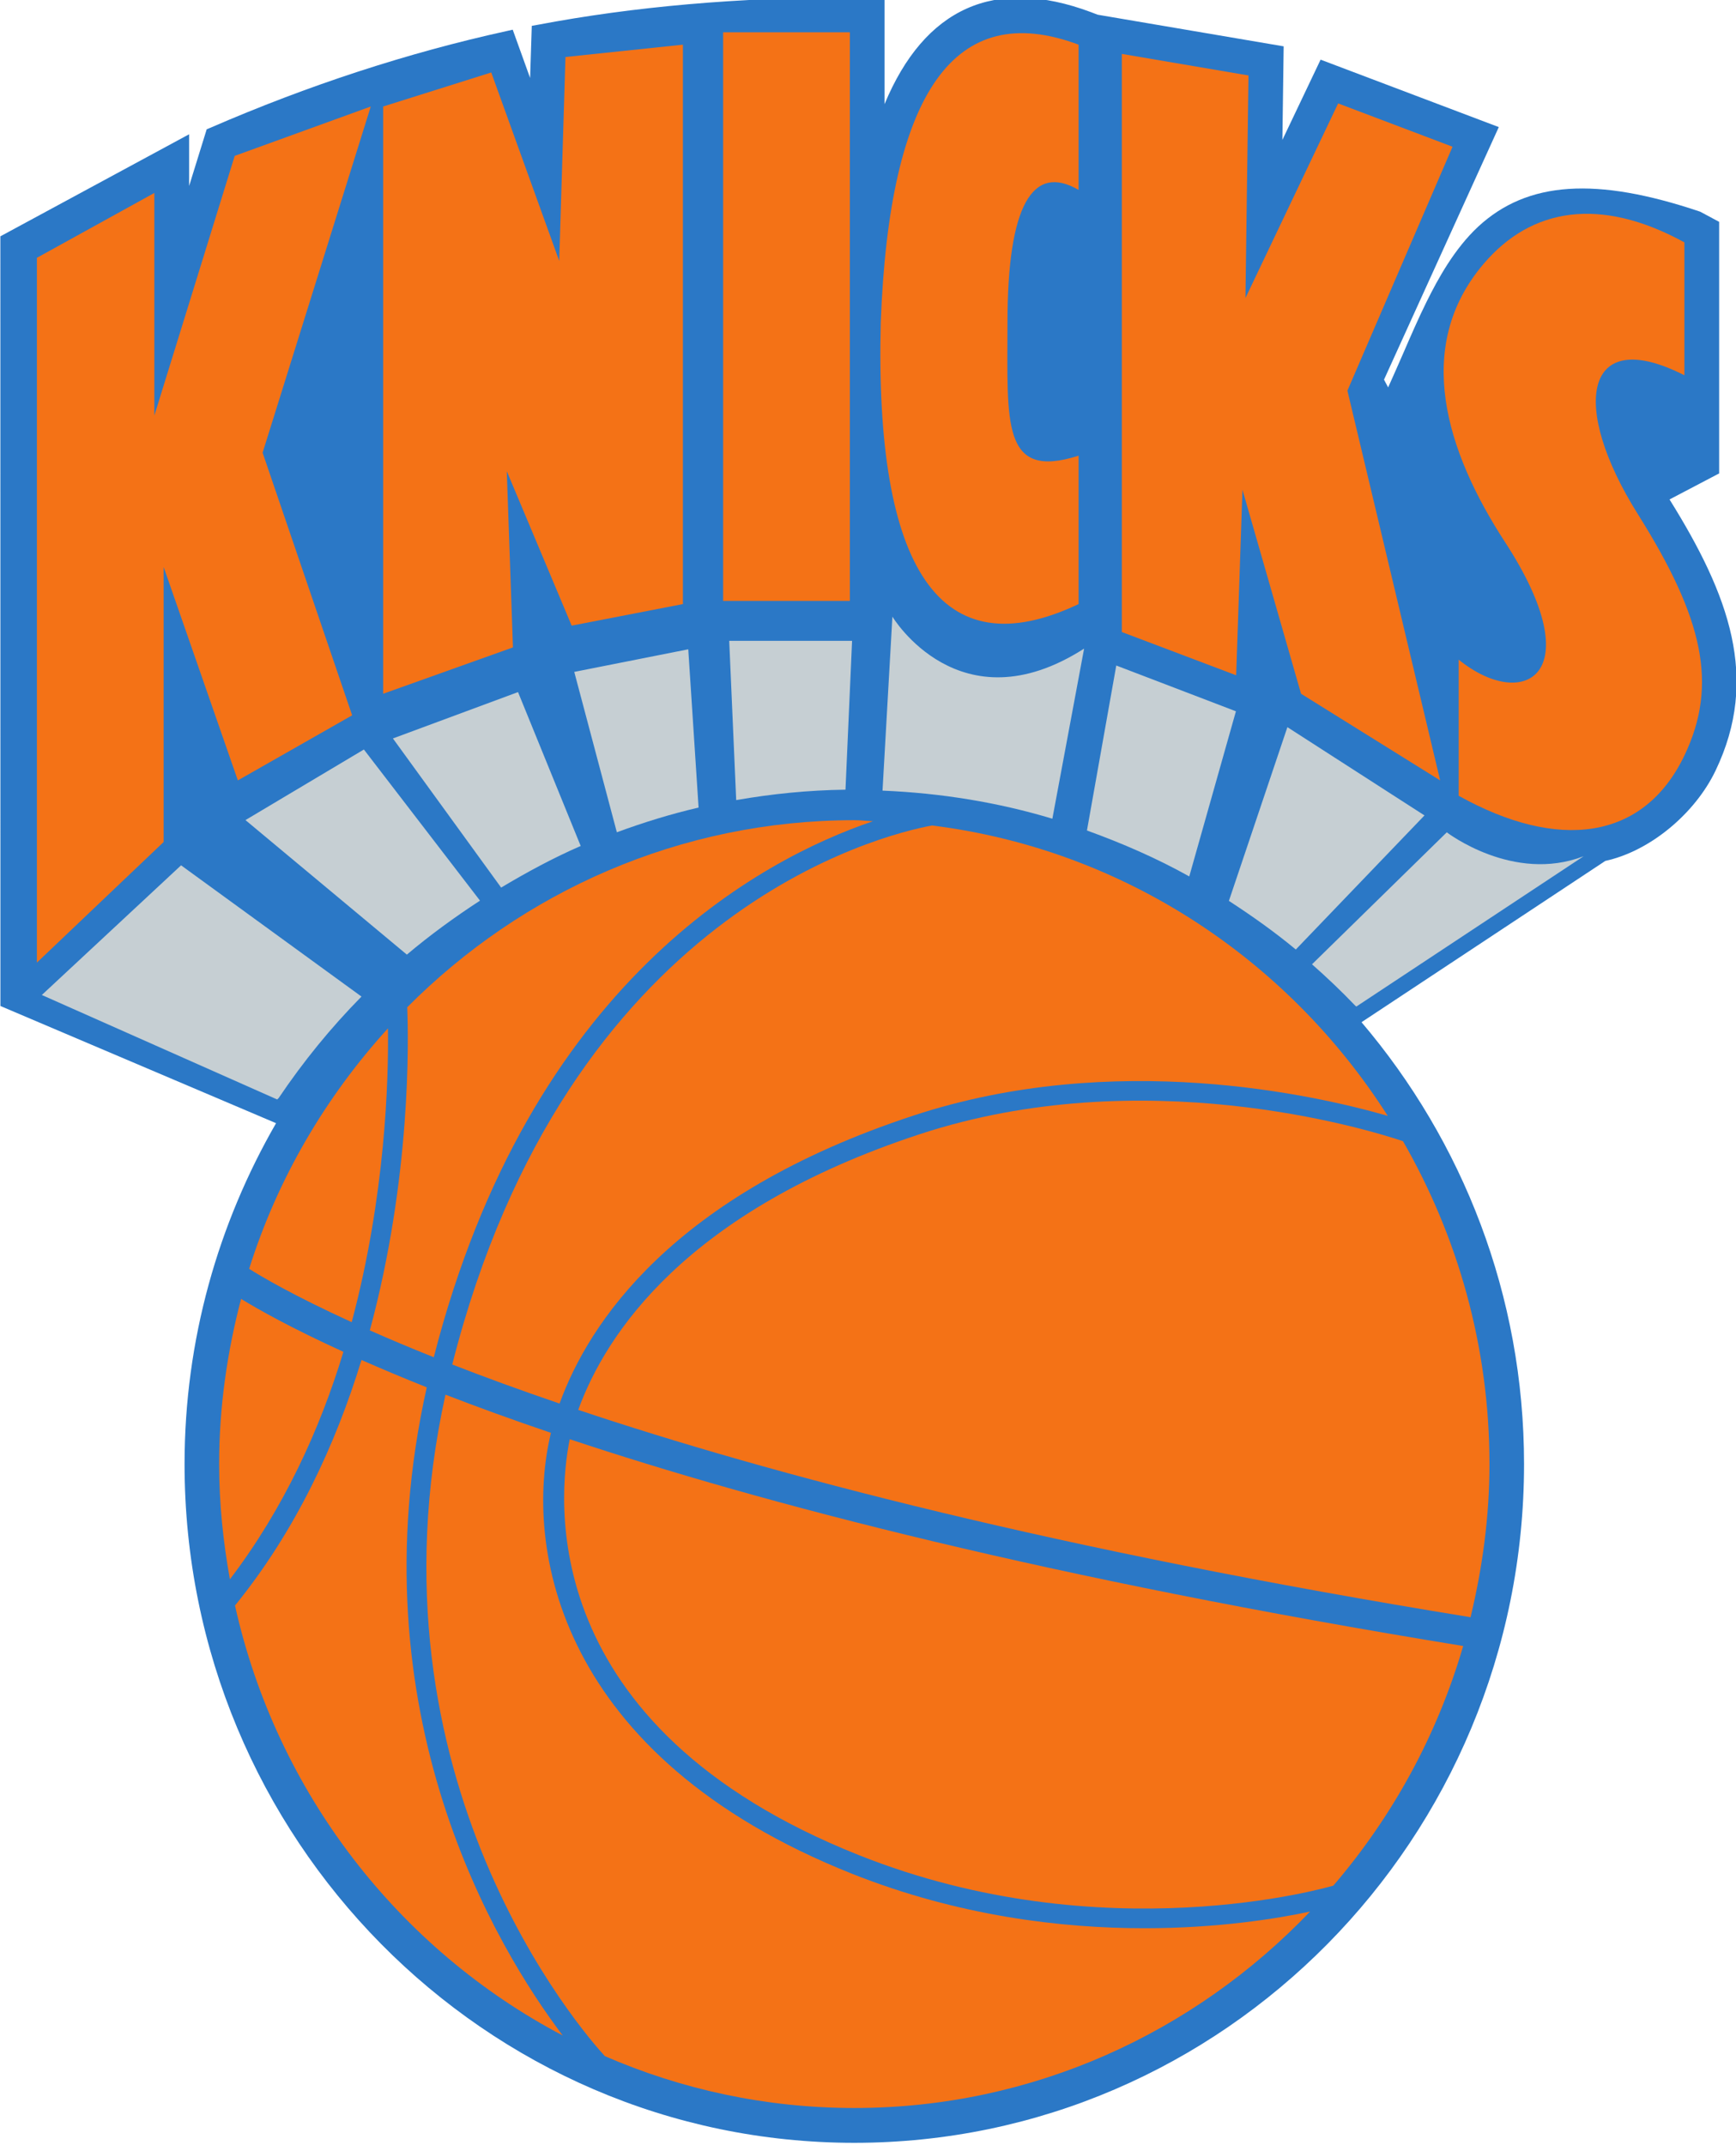 <?xml version="1.0" encoding="UTF-8" standalone="no"?>
<svg
   xmlns:dc="http://purl.org/dc/elements/1.1/"
   xmlns:cc="http://creativecommons.org/ns#"
   xmlns:rdf="http://www.w3.org/1999/02/22-rdf-syntax-ns#"
   xmlns:svg="http://www.w3.org/2000/svg"
   xmlns="http://www.w3.org/2000/svg"
   xmlns:sodipodi="http://sodipodi.sourceforge.net/DTD/sodipodi-0.dtd"
   xmlns:inkscape="http://www.inkscape.org/namespaces/inkscape"
   width="404.621"
   height="500"
   viewBox="0 0 107.056 132.292"
   version="1.1"
   id="svg4478"
   inkscape:version="1.0.1 (3bc2e813f5, 2020-09-07)"
   sodipodi:docname="NewYorkKnicks logo 1989.svg">
  <defs
     id="defs4472">
    <clipPath
       clipPathUnits="userSpaceOnUse"
       id="clipPath794">
      <path
         d="M 54.088,408 H 354.912 V 572.726 H 54.088 Z"
         id="path792" />
    </clipPath>
  </defs>
  <sodipodi:namedview
     id="base"
     pagecolor="#ffffff"
     bordercolor="#666666"
     borderopacity="1.0"
     inkscape:pageopacity="0.0"
     inkscape:pageshadow="2"
     inkscape:zoom="1.979899"
     inkscape:cx="439.82712"
     inkscape:cy="269.77796"
     inkscape:document-units="px"
     inkscape:current-layer="layer1"
     inkscape:document-rotation="0"
     showgrid="false"
     fit-margin-top="0"
     fit-margin-left="0"
     fit-margin-right="0"
     fit-margin-bottom="0"
     inkscape:window-width="3840"
     inkscape:window-height="2068"
     inkscape:window-x="-12"
     inkscape:window-y="-12"
     inkscape:window-maximized="1"
     units="px" />
  <g
     inkscape:label="Layer 1"
     inkscape:groupmode="layer"
     id="layer1"
     transform="translate(-446.058,-388.107)">
    <g
       id="g788"
       transform="matrix(3.029,0,0,-3.029,252.573,1823.391)">
      <g
         id="g790"
         clip-path="url(#clipPath794)">
        <g
           id="g796"
           transform="translate(97.868,463.679)">
          <path
             d="M 0,0 1.01,0.53 V 5.652 L 0.623,5.859 C -1.491,6.572 -2.893,6.483 -3.897,5.553 -4.378,5.104 -4.711,4.499 -4.947,4.023 -5.112,3.69 -5.265,3.337 -5.421,2.977 -5.521,2.749 -5.623,2.515 -5.729,2.281 l -0.084,0.158 2.337,5.142 -3.628,1.373 -0.778,-1.634 0.026,1.905 -3.787,0.644 -0.141,0.054 c -1.956,0.729 -3.383,0.084 -4.198,-1.875 v 2.169 l -0.677,0.005 c -2.282,0 -4.429,-0.187 -6.382,-0.558 l -0.123,-0.022 -0.034,-1.061 -0.354,0.983 -0.133,-0.03 c -2.002,-0.44 -4.032,-1.102 -6.032,-1.971 L -29.782,7.537 -30.14,6.382 v 1.053 l -3.843,-2.078 10e-4,-15.67 5.612,-2.386 c -1.177,-2.043 -1.863,-4.409 -1.863,-6.941 0,-7.619 6.117,-13.818 13.636,-13.818 7.518,0 13.635,6.199 13.635,13.818 0,3.437 -1.252,6.577 -3.309,8.997 l 4.964,3.284 c 0.922,0.201 1.833,0.976 2.245,1.84 C 1.836,-3.644 1.218,-1.953 0,0"
             style="fill:#2b78c6;fill-opacity:1;fill-rule:nonzero;stroke:none"
             id="path798" />
        </g>
        <g
           id="g800"
           transform="translate(64.629,468.599)">
          <path
             d="m 0,0 v -14.349 l 2.58,2.455 v 5.599 L 4.091,-10.64 6.418,-9.315 4.595,-3.968 6.797,3.08 4.027,2.075 2.391,-3.211 V 1.32 Z"
             style="fill:#f47216;fill-opacity:1;fill-rule:evenodd;stroke:none"
             id="path802" />
        </g>
        <g
           id="g804"
           transform="translate(71.678,471.679)">
          <path
             d="m 0,0 v -11.956 l 2.643,0.944 -0.126,3.588 1.321,-3.145 2.265,0.439 V 1.259 L 3.712,1.008 3.585,-3.144 2.201,0.693 Z"
             style="fill:#f47216;fill-opacity:1;fill-rule:evenodd;stroke:none"
             id="path806" />
        </g>
        <path
           d="m 78.6,473.19 h 2.58 V 461.613 H 78.6 Z"
           style="fill:#f47216;fill-opacity:1;fill-rule:nonzero;stroke:none"
           id="path808" />
        <g
           id="g810"
           transform="translate(85.837,472.938)">
          <path
             d="m 0,0 v -2.957 c -0.937,0.545 -1.448,-0.314 -1.448,-2.704 0,-2.043 -0.127,-3.209 1.448,-2.707 v -3.021 c -2.813,-1.337 -4.153,0.699 -4.028,5.728 C -3.854,-0.949 -2.513,0.94 0,0"
             style="fill:#f47216;fill-opacity:1;fill-rule:evenodd;stroke:none"
             id="path812" />
        </g>
        <g
           id="g814"
           transform="translate(86.717,472.75)">
          <path
             d="m 0,0 v -11.77 l 2.328,-0.881 0.128,3.778 1.193,-4.154 2.832,-1.764 -1.888,7.935 2.14,4.966 -2.329,0.882 -1.887,-3.963 0.062,4.532 z"
             style="fill:#f47216;fill-opacity:1;fill-rule:evenodd;stroke:none"
             id="path816" />
        </g>
        <g
           id="g818"
           transform="translate(98.171,466.207)">
          <path
             d="M 0,0 V 2.706 C -1.714,3.644 -3.119,3.412 -4.092,2.264 -5.52,0.581 -4.86,-1.542 -3.651,-3.398 -1.888,-6.107 -3.273,-6.859 -4.596,-5.79 V -8.561 C -2.577,-9.686 -0.833,-9.48 0,-7.741 0.692,-6.294 0.383,-4.948 -0.945,-2.832 -2.331,-0.632 -2.056,1.046 0,0"
             style="fill:#f47216;fill-opacity:1;fill-rule:evenodd;stroke:none"
             id="path820" />
        </g>
        <g
           id="g822"
           transform="translate(71.776,452.911)">
          <path
             d="m 0,0 c -1.265,-1.391 -2.246,-3.051 -2.826,-4.896 0.245,-0.155 0.898,-0.543 2.088,-1.086 C -0.049,-3.398 0.014,-1.035 0,0"
             style="fill:#f47216;fill-opacity:1;fill-rule:nonzero;stroke:none"
             id="path824" />
        </g>
        <g
           id="g826"
           transform="translate(68.786,447.403)">
          <path
             d="m 0,0 c -0.282,-1.074 -0.447,-2.199 -0.447,-3.363 0,-0.801 0.082,-1.583 0.219,-2.346 1.093,1.435 1.833,3.052 2.311,4.631 C 1.011,-0.589 0.35,-0.215 0,0"
             style="fill:#f47216;fill-opacity:1;fill-rule:nonzero;stroke:none"
             id="path828" />
        </g>
        <g
           id="g830"
           transform="translate(72.566,445.602)">
          <path
             d="m 0,0 c -0.495,0.198 -0.934,0.383 -1.329,0.557 -0.523,-1.71 -1.335,-3.472 -2.575,-4.999 0.848,-3.813 3.335,-6.997 6.672,-8.754 C 1.437,-11.435 -1.487,-6.642 0,0"
             style="fill:#f47216;fill-opacity:1;fill-rule:nonzero;stroke:none"
             id="path832" />
        </g>
        <g
           id="g834"
           transform="translate(81.372,436.075)">
          <path
             d="m 0,0 c 4.978,-1.98 9.543,-0.649 9.651,-0.618 1.2,1.399 2.113,3.056 2.644,4.879 C 3.854,5.635 -1.982,7.167 -5.895,8.471 -6.133,7.295 -6.615,2.63 0,0"
             style="fill:#f47216;fill-opacity:1;fill-rule:nonzero;stroke:none"
             id="path836" />
        </g>
        <g
           id="g838"
           transform="translate(87.175,434.59)">
          <path
             d="m 0,0 c -1.699,0 -3.788,0.25 -5.951,1.109 -5.997,2.386 -6.691,6.646 -6.13,8.977 -0.798,0.271 -1.512,0.531 -2.147,0.777 -1.723,-7.825 2.81,-12.994 3.245,-13.467 1.561,-0.678 3.276,-1.056 5.079,-1.056 3.639,0 6.926,1.537 9.279,3.999 C 2.703,0.196 1.509,0 0,0"
             style="fill:#f47216;fill-opacity:1;fill-rule:nonzero;stroke:none"
             id="path840" />
        </g>
        <g
           id="g842"
           transform="translate(71.407,446.762)">
          <path
             d="M 0,0 C 0.385,-0.171 0.818,-0.354 1.302,-0.547 3.259,7.093 7.955,9.59 10.244,10.366 10.116,10.371 9.992,10.387 9.864,10.387 6.316,10.387 3.1,8.931 0.761,6.578 0.789,5.91 0.84,3.108 0,0"
             style="fill:#f47216;fill-opacity:1;fill-rule:nonzero;stroke:none"
             id="path844" />
        </g>
        <g
           id="g846"
           transform="translate(82.6,450.755)">
          <path
             d="m 0,0 c -4.757,-1.565 -6.39,-4.068 -6.95,-5.612 3.903,-1.307 9.743,-2.853 18.167,-4.221 0.241,1.001 0.385,2.043 0.385,3.118 0,2.397 -0.649,4.639 -1.761,6.574 C 9.067,0.118 4.533,1.491 0,0"
             style="fill:#f47216;fill-opacity:1;fill-rule:nonzero;stroke:none"
             id="path848" />
        </g>
        <g
           id="g850"
           transform="translate(73.085,446.067)">
          <path
             d="M 0,0 C 0.643,-0.25 1.37,-0.517 2.185,-0.795 2.771,0.826 4.469,3.449 9.389,5.068 13.484,6.416 17.575,5.486 19.046,5.062 17.013,8.253 13.657,10.49 9.767,10.974 8.743,10.784 2.345,9.239 0,0"
             style="fill:#f47216;fill-opacity:1;fill-rule:nonzero;stroke:none"
             id="path852" />
        </g>
        <g
           id="g854"
           transform="translate(81.091,457.77)">
          <path
             d="m 0,0 0.134,3.03 h -2.501 l 0.142,-3.242 C -1.499,-0.085 -0.758,-0.01 0,0 m 10.378,-4.397 0.023,-0.018 4.627,3.06 c -1.433,-0.553 -2.786,0.487 -2.786,0.487 L 9.498,-3.555 c 0.304,-0.268 0.599,-0.548 0.88,-0.842 m -13.369,4.033 -0.21,3.222 -2.321,-0.46 0.867,-3.265 c 0.541,0.199 1.095,0.371 1.664,0.503 m 9.99,-1.402 0.95,3.362 -2.436,0.932 -0.597,-3.359 c 0.721,-0.261 1.421,-0.565 2.083,-0.935 m -12.39,0.62 -1.276,3.133 -2.547,-0.944 2.203,-3.036 c 0.523,0.312 1.059,0.603 1.62,0.847 m -6.149,-5.132 c 0.499,0.741 1.063,1.434 1.686,2.066 l -3.673,2.672 -2.835,-2.64 4.791,-2.127 z M 4.212,-0.591 4.858,2.872 C 2.32,1.248 0.955,3.523 0.955,3.523 L 0.754,-0.019 c 1.196,-0.05 2.356,-0.24 3.458,-0.572 m -11.653,-1.668 -2.364,3.077 -2.411,-1.437 3.286,-2.739 c 0.471,0.398 0.97,0.761 1.489,1.099 m 15.247,-0.005 1.191,3.537 2.791,-1.797 -2.62,-2.73 c -0.431,0.358 -0.89,0.683 -1.362,0.99"
             style="fill:#c6cfd3;fill-opacity:1;fill-rule:nonzero;stroke:none"
             id="path856" />
        </g>
      </g>
    </g>
  </g>
</svg>

